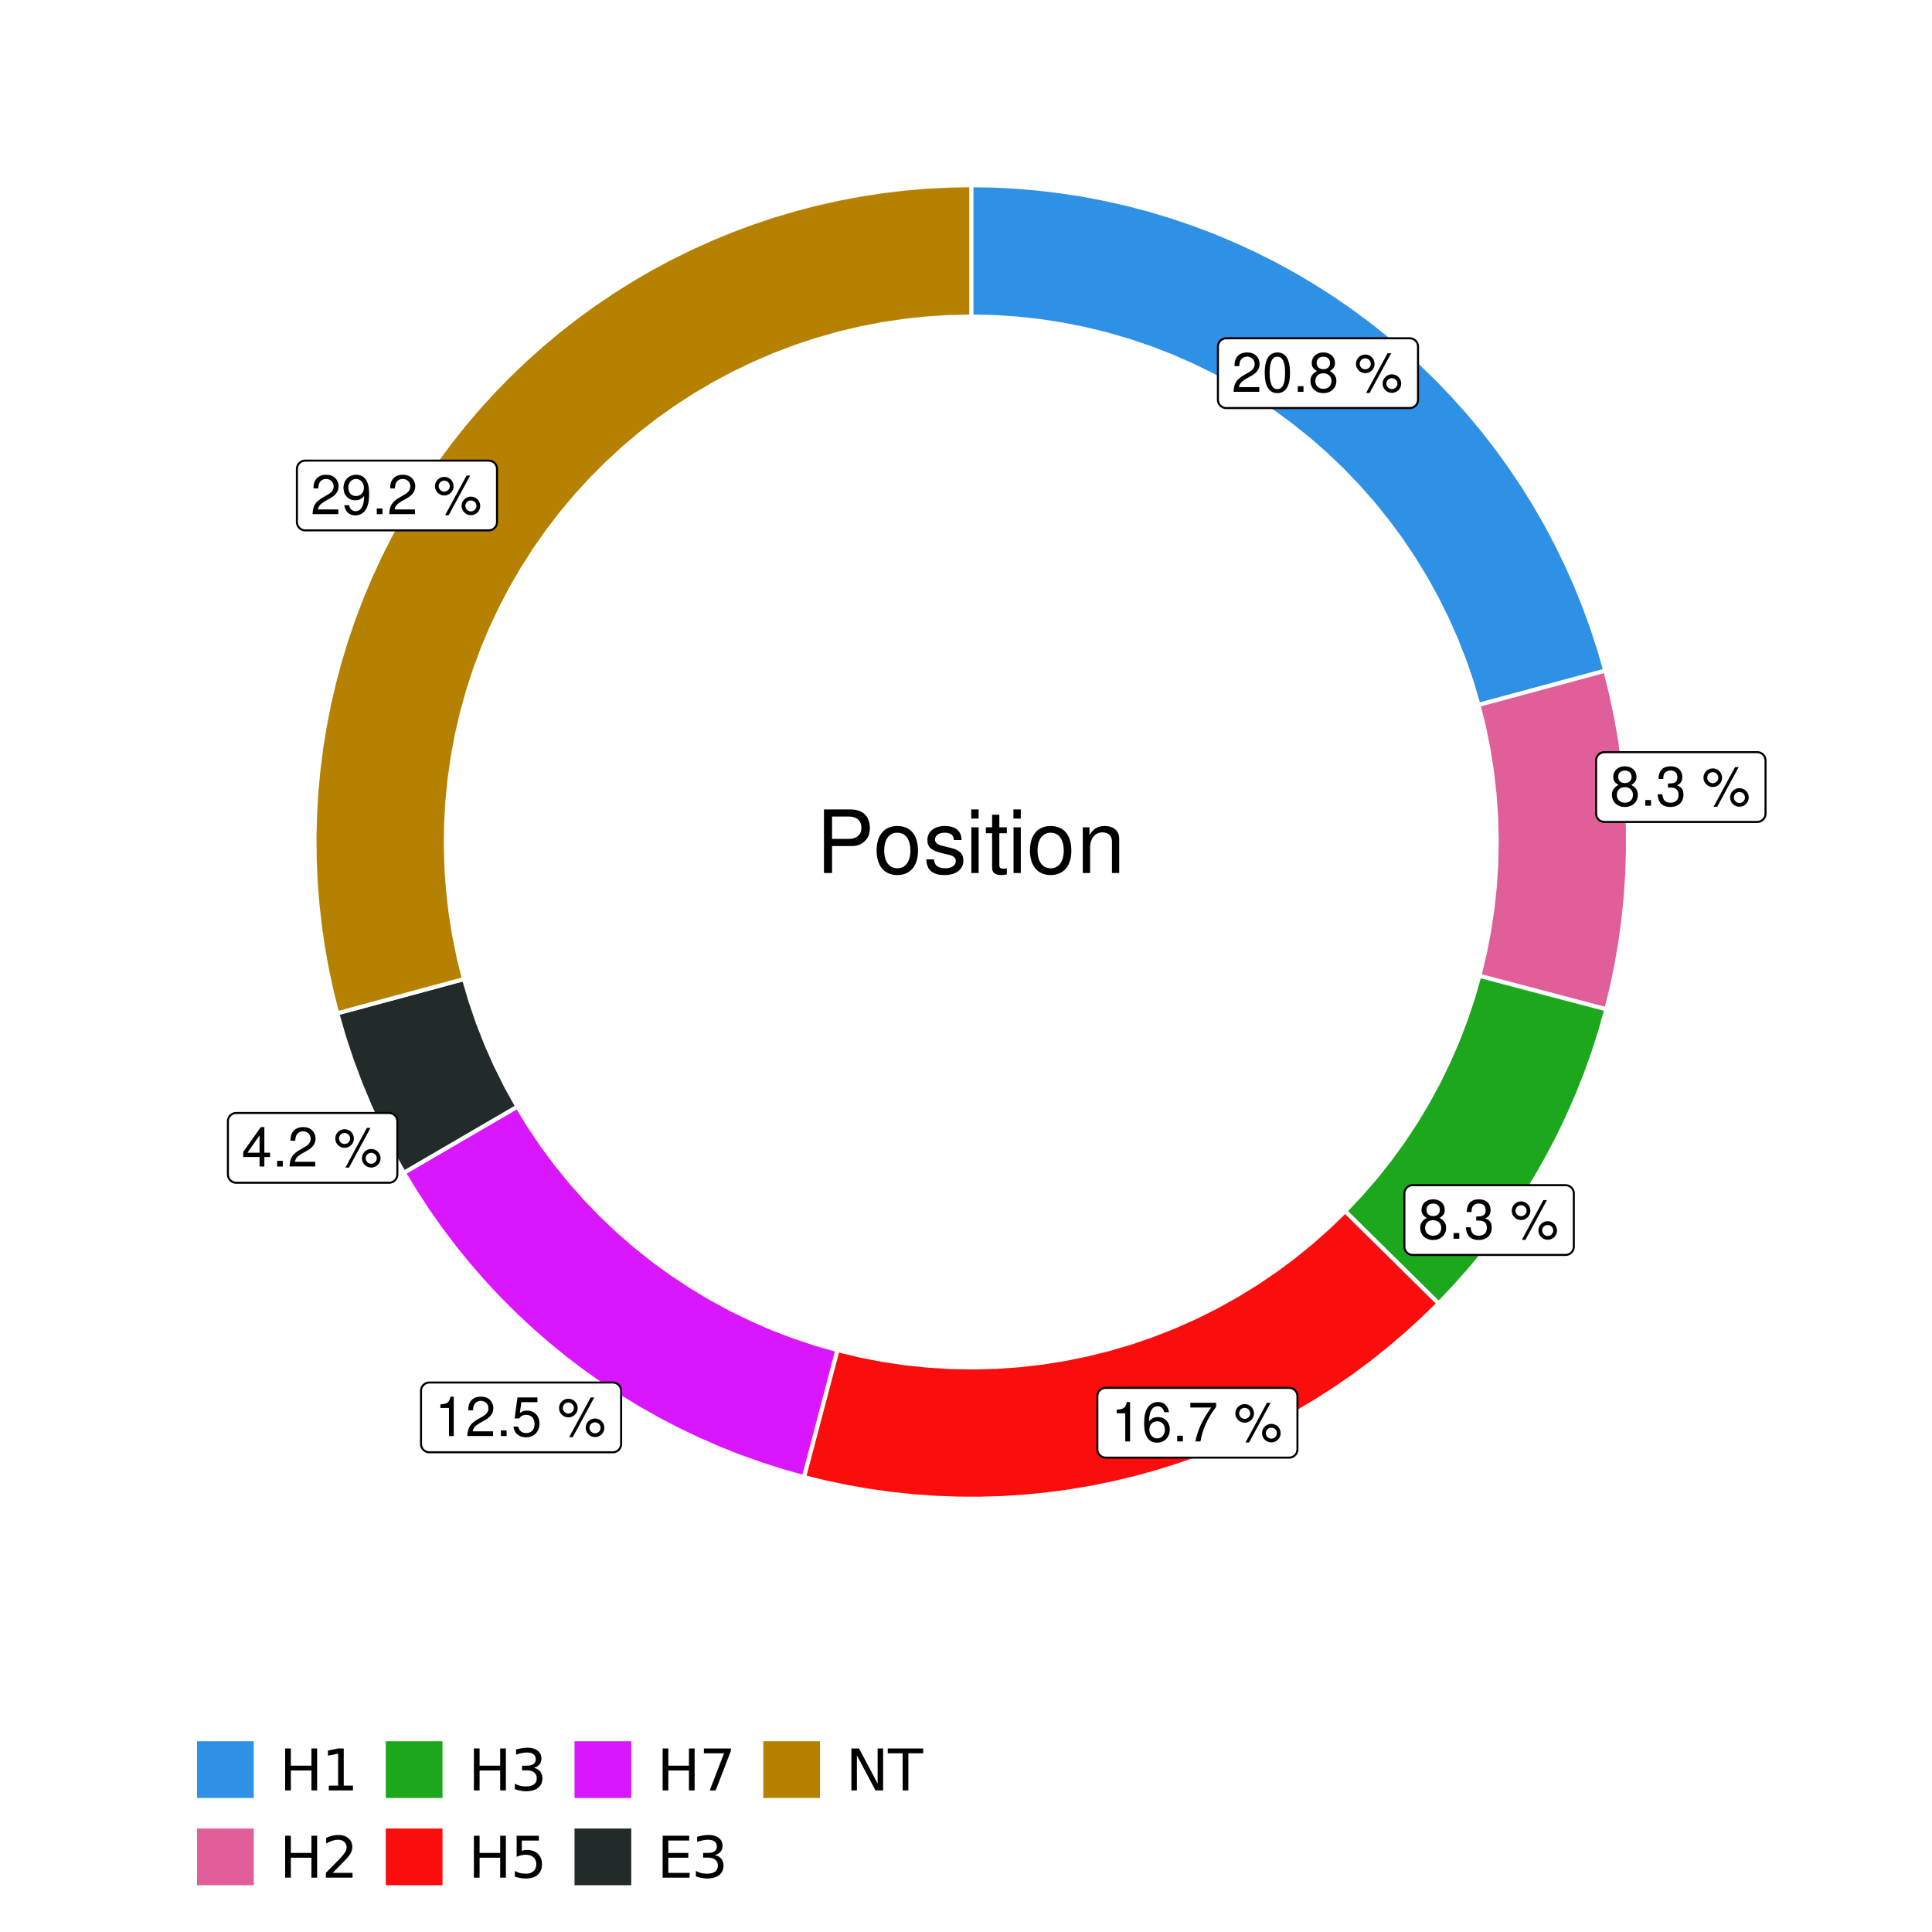 <?xml version="1.0" encoding="UTF-8"?>
<svg xmlns="http://www.w3.org/2000/svg" xmlns:xlink="http://www.w3.org/1999/xlink" width="504pt" height="504pt" viewBox="0 0 504 504" version="1.1">
<defs>
<g>
<symbol overflow="visible" id="glyph0-0">
<path style="stroke:none;" d=""/>
</symbol>
<symbol overflow="visible" id="glyph0-1">
<path style="stroke:none;" d="M 7.188 -1.234 L 1.891 -1.234 C 2.016 -2.094 2.469 -2.625 3.719 -3.391 L 5.141 -4.188 C 6.547 -4.969 7.266 -6.016 7.266 -7.281 C 7.266 -8.141 6.922 -8.922 6.328 -9.484 C 5.734 -10.031 4.984 -10.281 4.031 -10.281 C 2.766 -10.281 1.812 -9.828 1.25 -8.938 C 0.891 -8.406 0.734 -7.766 0.719 -6.719 L 1.969 -6.719 C 2 -7.422 2.094 -7.828 2.266 -8.172 C 2.594 -8.797 3.234 -9.188 4 -9.188 C 5.141 -9.188 5.984 -8.359 5.984 -7.25 C 5.984 -6.422 5.516 -5.719 4.625 -5.203 L 3.312 -4.438 C 1.203 -3.234 0.594 -2.266 0.484 -0.016 L 7.188 -0.016 Z M 7.188 -1.234 "/>
</symbol>
<symbol overflow="visible" id="glyph0-2">
<path style="stroke:none;" d="M 3.906 -10.281 C 2.969 -10.281 2.125 -9.859 1.594 -9.156 C 0.938 -8.25 0.609 -6.875 0.609 -4.984 C 0.609 -1.5 1.75 0.328 3.906 0.328 C 6.047 0.328 7.203 -1.5 7.203 -4.891 C 7.203 -6.875 6.891 -8.219 6.234 -9.156 C 5.703 -9.875 4.859 -10.281 3.906 -10.281 Z M 3.906 -9.172 C 5.266 -9.172 5.922 -7.797 5.922 -5 C 5.922 -2.078 5.281 -0.719 3.875 -0.719 C 2.562 -0.719 1.891 -2.141 1.891 -4.969 C 1.891 -7.797 2.562 -9.172 3.906 -9.172 Z M 3.906 -9.172 "/>
</symbol>
<symbol overflow="visible" id="glyph0-3">
<path style="stroke:none;" d="M 2.719 -1.484 L 1.234 -1.484 L 1.234 0 L 2.719 0 Z M 2.719 -1.484 "/>
</symbol>
<symbol overflow="visible" id="glyph0-4">
<path style="stroke:none;" d="M 5.562 -5.422 C 6.609 -6.062 6.938 -6.562 6.938 -7.531 C 6.938 -9.156 5.703 -10.281 3.906 -10.281 C 2.141 -10.281 0.875 -9.156 0.875 -7.547 C 0.875 -6.562 1.203 -6.078 2.25 -5.422 C 1.094 -4.828 0.531 -4 0.531 -2.859 C 0.531 -0.984 1.906 0.328 3.906 0.328 C 5.906 0.328 7.297 -0.984 7.297 -2.859 C 7.297 -4 6.719 -4.828 5.562 -5.422 Z M 3.906 -9.172 C 4.984 -9.172 5.656 -8.531 5.656 -7.5 C 5.656 -6.547 4.969 -5.906 3.906 -5.906 C 2.844 -5.906 2.156 -6.547 2.156 -7.531 C 2.156 -8.531 2.844 -9.172 3.906 -9.172 Z M 3.906 -4.844 C 5.156 -4.844 6.016 -4.031 6.016 -2.828 C 6.016 -1.594 5.172 -0.781 3.875 -0.781 C 2.656 -0.781 1.812 -1.625 1.812 -2.812 C 1.812 -4.031 2.641 -4.844 3.906 -4.844 Z M 3.906 -4.844 "/>
</symbol>
<symbol overflow="visible" id="glyph0-5">
<path style="stroke:none;" d=""/>
</symbol>
<symbol overflow="visible" id="glyph0-6">
<path style="stroke:none;" d="M 2.828 -9.734 C 1.5 -9.734 0.406 -8.641 0.406 -7.312 C 0.406 -5.969 1.5 -4.875 2.844 -4.875 C 4.172 -4.875 5.266 -5.969 5.266 -7.281 C 5.266 -8.656 4.188 -9.734 2.828 -9.734 Z M 2.828 -8.75 C 3.641 -8.75 4.281 -8.109 4.281 -7.297 C 4.281 -6.516 3.625 -5.875 2.844 -5.875 C 2.047 -5.875 1.391 -6.516 1.391 -7.312 C 1.391 -8.109 2.031 -8.75 2.828 -8.75 Z M 8.656 -10.078 L 3.047 0.281 L 3.984 0.281 L 9.594 -10.078 Z M 9.781 -4.578 C 8.453 -4.578 7.359 -3.5 7.359 -2.156 C 7.359 -0.812 8.453 0.266 9.797 0.266 C 11.125 0.266 12.219 -0.812 12.219 -2.141 C 12.219 -3.5 11.141 -4.578 9.781 -4.578 Z M 9.781 -3.578 C 10.594 -3.578 11.234 -2.938 11.234 -2.141 C 11.234 -1.359 10.578 -0.719 9.797 -0.719 C 8.984 -0.719 8.344 -1.359 8.344 -2.156 C 8.344 -2.938 8.984 -3.578 9.781 -3.578 Z M 9.781 -3.578 "/>
</symbol>
<symbol overflow="visible" id="glyph0-7">
<path style="stroke:none;" d="M 3.141 -4.734 L 3.828 -4.734 C 5.188 -4.734 5.922 -4.094 5.922 -2.859 C 5.922 -1.562 5.141 -0.781 3.844 -0.781 C 2.453 -0.781 1.797 -1.484 1.703 -2.984 L 0.453 -2.984 C 0.516 -2.156 0.656 -1.625 0.891 -1.172 C 1.422 -0.172 2.406 0.328 3.781 0.328 C 5.859 0.328 7.188 -0.922 7.188 -2.875 C 7.188 -4.188 6.703 -4.891 5.484 -5.312 C 6.422 -5.703 6.891 -6.406 6.891 -7.453 C 6.891 -9.219 5.75 -10.281 3.828 -10.281 C 1.797 -10.281 0.719 -9.141 0.672 -6.969 L 1.922 -6.969 C 1.938 -7.594 1.984 -7.953 2.141 -8.266 C 2.438 -8.844 3.062 -9.188 3.844 -9.188 C 4.953 -9.188 5.609 -8.516 5.609 -7.406 C 5.609 -6.688 5.359 -6.234 4.812 -6 C 4.469 -5.859 4.016 -5.797 3.141 -5.781 Z M 3.141 -4.734 "/>
</symbol>
<symbol overflow="visible" id="glyph0-8">
<path style="stroke:none;" d="M 3.688 -7.328 L 3.688 0 L 4.938 0 L 4.938 -10.281 L 4.109 -10.281 C 3.672 -8.703 3.391 -8.484 1.453 -8.234 L 1.453 -7.328 Z M 3.688 -7.328 "/>
</symbol>
<symbol overflow="visible" id="glyph0-9">
<path style="stroke:none;" d="M 7.078 -7.609 C 6.844 -9.281 5.766 -10.281 4.219 -10.281 C 3.109 -10.281 2.125 -9.734 1.516 -8.812 C 0.875 -7.812 0.609 -6.562 0.609 -4.688 C 0.609 -2.953 0.859 -1.859 1.469 -0.953 C 2 -0.109 2.891 0.328 4 0.328 C 5.922 0.328 7.297 -1.109 7.297 -3.109 C 7.297 -5 6.016 -6.344 4.203 -6.344 C 3.219 -6.344 2.438 -5.969 1.891 -5.219 C 1.906 -7.766 2.703 -9.172 4.141 -9.172 C 5.016 -9.172 5.625 -8.609 5.828 -7.609 Z M 4.047 -5.234 C 5.266 -5.234 6.016 -4.375 6.016 -3.016 C 6.016 -1.719 5.156 -0.781 4.016 -0.781 C 2.844 -0.781 1.969 -1.766 1.969 -3.078 C 1.969 -4.344 2.812 -5.234 4.047 -5.234 Z M 4.047 -5.234 "/>
</symbol>
<symbol overflow="visible" id="glyph0-10">
<path style="stroke:none;" d="M 7.391 -10.078 L 0.656 -10.078 L 0.656 -8.844 L 6.094 -8.844 C 3.703 -5.422 2.719 -3.312 1.969 0 L 3.297 0 C 3.859 -3.234 5.125 -6 7.391 -9.031 Z M 7.391 -10.078 "/>
</symbol>
<symbol overflow="visible" id="glyph0-11">
<path style="stroke:none;" d="M 6.766 -10.078 L 1.562 -10.078 L 0.812 -4.594 L 1.969 -4.594 C 2.547 -5.297 3.031 -5.531 3.828 -5.531 C 5.172 -5.531 6.016 -4.609 6.016 -3.109 C 6.016 -1.656 5.172 -0.781 3.812 -0.781 C 2.719 -0.781 2.047 -1.344 1.75 -2.469 L 0.5 -2.469 C 0.672 -1.656 0.812 -1.25 1.109 -0.875 C 1.672 -0.109 2.703 0.328 3.844 0.328 C 5.875 0.328 7.297 -1.156 7.297 -3.281 C 7.297 -5.281 5.969 -6.641 4.031 -6.641 C 3.328 -6.641 2.766 -6.453 2.172 -6.031 L 2.578 -8.844 L 6.766 -8.844 Z M 6.766 -10.078 "/>
</symbol>
<symbol overflow="visible" id="glyph0-12">
<path style="stroke:none;" d="M 4.656 -2.484 L 4.656 0 L 5.906 0 L 5.906 -2.484 L 7.391 -2.484 L 7.391 -3.609 L 5.906 -3.609 L 5.906 -10.281 L 4.984 -10.281 L 0.391 -3.812 L 0.391 -2.484 Z M 4.656 -3.609 L 1.5 -3.609 L 4.656 -8.141 Z M 4.656 -3.609 "/>
</symbol>
<symbol overflow="visible" id="glyph0-13">
<path style="stroke:none;" d="M 0.75 -2.344 C 1 -0.672 2.078 0.328 3.609 0.328 C 4.734 0.328 5.734 -0.219 6.328 -1.141 C 6.953 -2.141 7.234 -3.391 7.234 -5.266 C 7.234 -7 6.984 -8.094 6.391 -9 C 5.828 -9.844 4.953 -10.281 3.844 -10.281 C 1.922 -10.281 0.547 -8.844 0.547 -6.859 C 0.547 -4.969 1.812 -3.625 3.641 -3.625 C 4.594 -3.625 5.297 -3.969 5.938 -4.75 C 5.922 -2.188 5.141 -0.781 3.703 -0.781 C 2.812 -0.781 2.203 -1.344 2 -2.344 Z M 3.828 -9.188 C 4.984 -9.188 5.875 -8.203 5.875 -6.875 C 5.875 -5.609 5.016 -4.734 3.781 -4.734 C 2.578 -4.734 1.812 -5.594 1.812 -6.953 C 1.812 -8.25 2.656 -9.188 3.828 -9.188 Z M 3.828 -9.188 "/>
</symbol>
<symbol overflow="visible" id="glyph1-0">
<path style="stroke:none;" d=""/>
</symbol>
<symbol overflow="visible" id="glyph1-1">
<path style="stroke:none;" d="M 4.188 -7.031 L 9.406 -7.031 C 10.703 -7.031 11.719 -7.422 12.609 -8.219 C 13.609 -9.125 14.047 -10.203 14.047 -11.719 C 14.047 -14.844 12.203 -16.594 8.922 -16.594 L 2.078 -16.594 L 2.078 0 L 4.188 0 Z M 4.188 -8.906 L 4.188 -14.734 L 8.609 -14.734 C 10.625 -14.734 11.844 -13.641 11.844 -11.812 C 11.844 -10 10.625 -8.906 8.609 -8.906 Z M 4.188 -8.906 "/>
</symbol>
<symbol overflow="visible" id="glyph1-2">
<path style="stroke:none;" d="M 6.188 -12.266 C 2.828 -12.266 0.812 -9.875 0.812 -5.875 C 0.812 -1.844 2.828 0.531 6.219 0.531 C 9.578 0.531 11.609 -1.859 11.609 -5.781 C 11.609 -9.922 9.656 -12.266 6.188 -12.266 Z M 6.219 -10.516 C 8.359 -10.516 9.625 -8.766 9.625 -5.812 C 9.625 -2.984 8.312 -1.234 6.219 -1.234 C 4.094 -1.234 2.797 -2.984 2.797 -5.875 C 2.797 -8.766 4.094 -10.516 6.219 -10.516 Z M 6.219 -10.516 "/>
</symbol>
<symbol overflow="visible" id="glyph1-3">
<path style="stroke:none;" d="M 9.969 -8.609 C 9.953 -10.953 8.406 -12.266 5.641 -12.266 C 2.875 -12.266 1.062 -10.844 1.062 -8.625 C 1.062 -6.766 2.031 -5.875 4.844 -5.188 L 6.625 -4.766 C 7.938 -4.438 8.469 -3.969 8.469 -3.125 C 8.469 -1.984 7.359 -1.234 5.688 -1.234 C 4.672 -1.234 3.797 -1.531 3.328 -2.031 C 3.031 -2.375 2.891 -2.703 2.781 -3.547 L 0.781 -3.547 C 0.859 -0.797 2.406 0.531 5.531 0.531 C 8.531 0.531 10.453 -0.953 10.453 -3.25 C 10.453 -5.031 9.453 -6.016 7.078 -6.578 L 5.266 -7.016 C 3.703 -7.375 3.047 -7.875 3.047 -8.719 C 3.047 -9.828 4.031 -10.516 5.578 -10.516 C 7.109 -10.516 7.922 -9.859 7.969 -8.609 Z M 9.969 -8.609 "/>
</symbol>
<symbol overflow="visible" id="glyph1-4">
<path style="stroke:none;" d="M 3.422 -11.922 L 1.531 -11.922 L 1.531 0 L 3.422 0 Z M 3.422 -16.594 L 1.5 -16.594 L 1.5 -14.203 L 3.422 -14.203 Z M 3.422 -16.594 "/>
</symbol>
<symbol overflow="visible" id="glyph1-5">
<path style="stroke:none;" d="M 5.781 -11.922 L 3.828 -11.922 L 3.828 -15.203 L 1.938 -15.203 L 1.938 -11.922 L 0.312 -11.922 L 0.312 -10.375 L 1.938 -10.375 L 1.938 -1.359 C 1.938 -0.141 2.75 0.531 4.234 0.531 C 4.734 0.531 5.141 0.484 5.781 0.359 L 5.781 -1.234 C 5.516 -1.156 5.266 -1.141 4.875 -1.141 C 4.047 -1.141 3.828 -1.359 3.828 -2.203 L 3.828 -10.375 L 5.781 -10.375 Z M 5.781 -11.922 "/>
</symbol>
<symbol overflow="visible" id="glyph1-6">
<path style="stroke:none;" d="M 1.594 -11.922 L 1.594 0 L 3.5 0 L 3.5 -6.578 C 3.5 -9.016 4.781 -10.609 6.734 -10.609 C 8.234 -10.609 9.203 -9.703 9.203 -8.266 L 9.203 0 L 11.094 0 L 11.094 -9.016 C 11.094 -11 9.609 -12.266 7.312 -12.266 C 5.531 -12.266 4.391 -11.594 3.344 -9.922 L 3.344 -11.922 Z M 1.594 -11.922 "/>
</symbol>
<symbol overflow="visible" id="glyph2-0">
<path style="stroke:none;" d="M 0.75 2.656 L 0.75 -10.578 L 8.25 -10.578 L 8.25 2.656 Z M 1.594 1.812 L 7.406 1.812 L 7.406 -9.734 L 1.594 -9.734 Z M 1.594 1.812 "/>
</symbol>
<symbol overflow="visible" id="glyph2-1">
<path style="stroke:none;" d="M 1.469 -10.938 L 2.953 -10.938 L 2.953 -6.453 L 8.328 -6.453 L 8.328 -10.938 L 9.812 -10.938 L 9.812 0 L 8.328 0 L 8.328 -5.203 L 2.953 -5.203 L 2.953 0 L 1.469 0 Z M 1.469 -10.938 "/>
</symbol>
<symbol overflow="visible" id="glyph2-2">
<path style="stroke:none;" d="M 1.859 -1.25 L 4.281 -1.25 L 4.281 -9.594 L 1.641 -9.062 L 1.641 -10.406 L 4.266 -10.938 L 5.75 -10.938 L 5.75 -1.25 L 8.156 -1.25 L 8.156 0 L 1.859 0 Z M 1.859 -1.25 "/>
</symbol>
<symbol overflow="visible" id="glyph2-3">
<path style="stroke:none;" d="M 2.875 -1.25 L 8.047 -1.25 L 8.047 0 L 1.094 0 L 1.094 -1.25 C 1.656 -1.82 2.422 -2.598 3.391 -3.578 C 4.359 -4.555 4.969 -5.191 5.219 -5.484 C 5.695 -6.016 6.031 -6.461 6.219 -6.828 C 6.406 -7.203 6.5 -7.566 6.5 -7.922 C 6.5 -8.504 6.297 -8.977 5.891 -9.344 C 5.484 -9.707 4.953 -9.891 4.297 -9.891 C 3.828 -9.891 3.332 -9.805 2.812 -9.641 C 2.301 -9.484 1.754 -9.238 1.172 -8.906 L 1.172 -10.406 C 1.766 -10.645 2.32 -10.828 2.844 -10.953 C 3.363 -11.078 3.836 -11.141 4.266 -11.141 C 5.398 -11.141 6.301 -10.852 6.969 -10.281 C 7.645 -9.719 7.984 -8.961 7.984 -8.016 C 7.984 -7.566 7.898 -7.141 7.734 -6.734 C 7.566 -6.328 7.258 -5.852 6.812 -5.312 C 6.688 -5.164 6.297 -4.754 5.641 -4.078 C 4.992 -3.398 4.07 -2.457 2.875 -1.25 Z M 2.875 -1.25 "/>
</symbol>
<symbol overflow="visible" id="glyph2-4">
<path style="stroke:none;" d="M 6.094 -5.891 C 6.801 -5.742 7.352 -5.43 7.75 -4.953 C 8.145 -4.473 8.344 -3.879 8.344 -3.172 C 8.344 -2.098 7.969 -1.266 7.219 -0.672 C 6.477 -0.078 5.426 0.219 4.062 0.219 C 3.602 0.219 3.129 0.172 2.641 0.078 C 2.16 -0.016 1.66 -0.148 1.141 -0.328 L 1.141 -1.766 C 1.555 -1.523 2.004 -1.344 2.484 -1.219 C 2.973 -1.094 3.484 -1.031 4.016 -1.031 C 4.941 -1.031 5.648 -1.211 6.141 -1.578 C 6.629 -1.941 6.875 -2.473 6.875 -3.172 C 6.875 -3.816 6.645 -4.32 6.188 -4.688 C 5.738 -5.051 5.113 -5.234 4.312 -5.234 L 3.031 -5.234 L 3.031 -6.453 L 4.359 -6.453 C 5.086 -6.453 5.645 -6.598 6.031 -6.891 C 6.414 -7.18 6.609 -7.598 6.609 -8.141 C 6.609 -8.703 6.41 -9.133 6.016 -9.438 C 5.617 -9.738 5.051 -9.891 4.312 -9.891 C 3.906 -9.891 3.469 -9.844 3 -9.75 C 2.539 -9.664 2.031 -9.531 1.469 -9.344 L 1.469 -10.672 C 2.031 -10.828 2.555 -10.941 3.047 -11.016 C 3.535 -11.098 4 -11.141 4.438 -11.141 C 5.562 -11.141 6.453 -10.883 7.109 -10.375 C 7.766 -9.863 8.094 -9.172 8.094 -8.297 C 8.094 -7.691 7.914 -7.18 7.562 -6.766 C 7.219 -6.348 6.727 -6.055 6.094 -5.891 Z M 6.094 -5.891 "/>
</symbol>
<symbol overflow="visible" id="glyph2-5">
<path style="stroke:none;" d="M 1.625 -10.938 L 7.422 -10.938 L 7.422 -9.688 L 2.969 -9.688 L 2.969 -7.016 C 3.188 -7.086 3.398 -7.141 3.609 -7.172 C 3.828 -7.211 4.047 -7.234 4.266 -7.234 C 5.484 -7.234 6.445 -6.895 7.156 -6.219 C 7.875 -5.551 8.234 -4.648 8.234 -3.516 C 8.234 -2.336 7.863 -1.422 7.125 -0.766 C 6.395 -0.109 5.363 0.219 4.031 0.219 C 3.57 0.219 3.102 0.176 2.625 0.094 C 2.156 0.02 1.664 -0.094 1.156 -0.25 L 1.156 -1.75 C 1.594 -1.508 2.047 -1.328 2.516 -1.203 C 2.984 -1.086 3.477 -1.031 4 -1.031 C 4.852 -1.031 5.523 -1.25 6.016 -1.688 C 6.504 -2.133 6.75 -2.742 6.75 -3.516 C 6.75 -4.273 6.504 -4.875 6.016 -5.312 C 5.523 -5.758 4.852 -5.984 4 -5.984 C 3.602 -5.984 3.207 -5.938 2.812 -5.844 C 2.426 -5.758 2.031 -5.625 1.625 -5.438 Z M 1.625 -10.938 "/>
</symbol>
<symbol overflow="visible" id="glyph2-6">
<path style="stroke:none;" d="M 1.234 -10.938 L 8.266 -10.938 L 8.266 -10.312 L 4.297 0 L 2.75 0 L 6.484 -9.688 L 1.234 -9.688 Z M 1.234 -10.938 "/>
</symbol>
<symbol overflow="visible" id="glyph2-7">
<path style="stroke:none;" d="M 1.469 -10.938 L 8.391 -10.938 L 8.391 -9.688 L 2.953 -9.688 L 2.953 -6.453 L 8.156 -6.453 L 8.156 -5.203 L 2.953 -5.203 L 2.953 -1.25 L 8.516 -1.25 L 8.516 0 L 1.469 0 Z M 1.469 -10.938 "/>
</symbol>
<symbol overflow="visible" id="glyph2-8">
<path style="stroke:none;" d="M 1.469 -10.938 L 3.469 -10.938 L 8.312 -1.781 L 8.312 -10.938 L 9.75 -10.938 L 9.75 0 L 7.75 0 L 2.906 -9.141 L 2.906 0 L 1.469 0 Z M 1.469 -10.938 "/>
</symbol>
<symbol overflow="visible" id="glyph2-9">
<path style="stroke:none;" d="M -0.047 -10.938 L 9.203 -10.938 L 9.203 -9.688 L 5.328 -9.688 L 5.328 0 L 3.844 0 L 3.844 -9.688 L -0.047 -9.688 Z M -0.047 -10.938 "/>
</symbol>
</g>
<clipPath id="clip1">
  <path d="M 30.98 0 L 473.023 0 L 473.023 504 L 30.98 504 Z M 30.98 0 "/>
</clipPath>
<clipPath id="clip2">
  <path d="M 39.199 5.48 L 467.543 5.48 L 467.543 433.824 L 39.199 433.824 Z M 39.199 5.48 "/>
</clipPath>
</defs>
<g id="surface4">
<rect x="0" y="0" width="504" height="504" style="fill:rgb(100%,100%,100%);fill-opacity:1;stroke:none;"/>
<g clip-path="url(#clip1)" clip-rule="nonzero">
<path style="fill-rule:nonzero;fill:rgb(100%,100%,100%);fill-opacity:1;stroke-width:1.067;stroke-linecap:round;stroke-linejoin:round;stroke:rgb(100%,100%,100%);stroke-opacity:1;stroke-miterlimit:10;" d="M 30.98 504 L 473.023 504 L 473.023 0 L 30.98 0 Z M 30.98 504 "/>
</g>
<g clip-path="url(#clip2)" clip-rule="nonzero">
<path style=" stroke:none;fill-rule:nonzero;fill:rgb(100%,100%,100%);fill-opacity:1;" d="M 39.199 433.824 L 467.543 433.824 L 467.543 5.48 L 39.199 5.48 Z M 39.199 433.824 "/>
</g>
<path style="fill-rule:nonzero;fill:rgb(18.039%,56.863%,89.804%);fill-opacity:1;stroke-width:1.067;stroke-linecap:butt;stroke-linejoin:miter;stroke:rgb(100%,100%,100%);stroke-opacity:1;stroke-miterlimit:10;" d="M 385.695 183.898 L 392.312 182.109 L 398.926 180.324 L 412.16 176.746 L 418.777 174.961 L 417.141 169.297 L 415.312 163.695 L 413.293 158.16 L 411.086 152.699 L 408.688 147.316 L 406.109 142.016 L 403.352 136.812 L 400.414 131.703 L 397.301 126.699 L 394.02 121.805 L 390.574 117.027 L 386.961 112.371 L 383.195 107.84 L 379.273 103.441 L 375.203 99.18 L 370.988 95.062 L 366.637 91.09 L 362.148 87.273 L 357.531 83.609 L 352.793 80.109 L 347.934 76.773 L 342.965 73.605 L 337.891 70.613 L 332.715 67.793 L 327.449 65.156 L 322.09 62.699 L 316.652 60.43 L 311.141 58.348 L 305.562 56.457 L 299.918 54.758 L 294.223 53.254 L 288.477 51.949 L 282.688 50.84 L 276.867 49.934 L 271.016 49.227 L 265.145 48.719 L 259.262 48.414 L 253.371 48.312 L 253.371 82.582 L 259.34 82.711 L 265.297 83.102 L 271.234 83.75 L 277.133 84.656 L 282.992 85.82 L 288.789 87.238 L 294.523 88.906 L 300.18 90.82 L 305.746 92.98 L 311.211 95.383 L 316.57 98.02 L 321.805 100.887 L 326.914 103.98 L 331.879 107.293 L 336.699 110.82 L 341.359 114.551 L 345.852 118.484 L 350.172 122.605 L 354.305 126.914 L 358.25 131.398 L 361.992 136.051 L 365.531 140.859 L 368.855 145.816 L 371.961 150.918 L 374.844 156.148 L 377.492 161.496 L 379.906 166.957 L 382.082 172.52 L 384.012 178.168 Z M 385.695 183.898 "/>
<path style="fill-rule:nonzero;fill:rgb(88.235%,37.255%,60%);fill-opacity:1;stroke-width:1.067;stroke-linecap:butt;stroke-linejoin:miter;stroke:rgb(100%,100%,100%);stroke-opacity:1;stroke-miterlimit:10;" d="M 385.918 254.574 L 392.543 256.32 L 405.801 259.812 L 412.426 261.559 L 419.055 263.305 L 420.473 257.52 L 421.688 251.688 L 422.699 245.816 L 423.504 239.914 L 424.105 233.988 L 424.5 228.047 L 424.691 222.09 L 424.672 216.137 L 424.445 210.184 L 424.012 204.242 L 423.375 198.32 L 422.531 192.422 L 421.48 186.559 L 420.23 180.734 L 418.777 174.961 L 412.16 176.746 L 398.926 180.324 L 392.312 182.109 L 385.695 183.898 L 387.125 189.68 L 388.301 195.52 L 389.219 201.406 L 389.883 207.324 L 390.293 213.266 L 390.438 219.223 L 390.328 225.176 L 389.961 231.121 L 389.332 237.043 L 388.449 242.934 L 387.309 248.781 Z M 385.918 254.574 "/>
<path style="fill-rule:nonzero;fill:rgb(10.98%,65.49%,10.98%);fill-opacity:1;stroke-width:1.067;stroke-linecap:butt;stroke-linejoin:miter;stroke:rgb(100%,100%,100%);stroke-opacity:1;stroke-miterlimit:10;" d="M 350.898 315.965 L 355.777 320.781 L 360.652 325.594 L 365.531 330.41 L 375.281 340.043 L 379.395 335.73 L 383.352 331.281 L 387.152 326.695 L 390.793 321.98 L 394.27 317.141 L 397.57 312.184 L 400.699 307.117 L 403.652 301.941 L 406.422 296.668 L 409.008 291.301 L 411.402 285.848 L 413.609 280.316 L 415.621 274.711 L 417.438 269.035 L 419.055 263.305 L 412.426 261.559 L 405.801 259.812 L 392.543 256.32 L 385.918 254.574 L 384.273 260.297 L 382.387 265.949 L 380.25 271.508 L 377.879 276.973 L 375.27 282.328 L 372.434 287.562 L 369.371 292.672 L 366.09 297.645 L 362.594 302.469 L 358.895 307.133 L 354.992 311.637 Z M 350.898 315.965 "/>
<path style="fill-rule:nonzero;fill:rgb(98.431%,5.098%,5.098%);fill-opacity:1;stroke-width:1.067;stroke-linecap:butt;stroke-linejoin:miter;stroke:rgb(100%,100%,100%);stroke-opacity:1;stroke-miterlimit:10;" d="M 218.449 352.199 L 216.703 358.824 L 213.211 372.082 L 211.465 378.707 L 209.719 385.336 L 215.352 386.719 L 221.027 387.91 L 226.738 388.906 L 232.48 389.711 L 238.25 390.32 L 244.031 390.734 L 249.828 390.953 L 255.629 390.973 L 261.422 390.801 L 267.211 390.43 L 272.984 389.863 L 278.73 389.102 L 284.453 388.145 L 290.137 386.996 L 295.777 385.656 L 301.371 384.129 L 306.91 382.41 L 312.387 380.504 L 317.797 378.414 L 323.133 376.145 L 328.391 373.691 L 333.559 371.066 L 338.637 368.266 L 343.617 365.293 L 348.496 362.156 L 353.262 358.855 L 357.918 355.395 L 362.449 351.781 L 366.859 348.012 L 371.137 344.098 L 375.281 340.043 L 365.531 330.41 L 360.652 325.594 L 355.777 320.781 L 350.898 315.965 L 346.598 320.133 L 342.117 324.113 L 337.465 327.891 L 332.656 331.465 L 327.691 334.824 L 322.586 337.961 L 317.352 340.875 L 311.992 343.555 L 306.52 345.996 L 300.945 348.199 L 295.281 350.156 L 289.539 351.863 L 283.727 353.316 L 277.855 354.516 L 271.938 355.457 L 265.984 356.141 L 260.008 356.562 L 254.016 356.719 L 248.023 356.617 L 242.043 356.254 L 236.082 355.629 L 230.156 354.742 L 224.273 353.598 Z M 218.449 352.199 "/>
<path style="fill-rule:nonzero;fill:rgb(85.49%,8.627%,100%);fill-opacity:1;stroke-width:1.067;stroke-linecap:butt;stroke-linejoin:miter;stroke:rgb(100%,100%,100%);stroke-opacity:1;stroke-miterlimit:10;" d="M 134.953 288.684 L 129.031 292.137 L 123.109 295.586 L 117.188 299.039 L 111.27 302.488 L 105.348 305.941 L 108.379 310.945 L 111.582 315.84 L 114.949 320.625 L 118.477 325.293 L 122.16 329.836 L 126 334.254 L 129.984 338.535 L 134.117 342.676 L 138.387 346.676 L 142.789 350.527 L 147.324 354.227 L 151.98 357.77 L 156.754 361.152 L 161.641 364.367 L 166.637 367.414 L 171.73 370.289 L 176.922 372.988 L 182.203 375.508 L 187.562 377.848 L 193.004 380.004 L 198.512 381.969 L 204.086 383.75 L 209.719 385.336 L 211.465 378.707 L 213.211 372.082 L 216.703 358.824 L 218.449 352.199 L 212.699 350.551 L 207.027 348.652 L 201.445 346.508 L 195.961 344.121 L 190.586 341.5 L 185.332 338.645 L 180.207 335.562 L 175.219 332.262 L 170.383 328.746 L 165.703 325.02 L 161.191 321.098 L 156.852 316.98 L 152.699 312.676 L 148.738 308.199 L 144.977 303.551 L 141.418 298.742 L 138.074 293.781 Z M 134.953 288.684 "/>
<path style="fill-rule:nonzero;fill:rgb(13.333%,16.471%,16.471%);fill-opacity:1;stroke-width:1.067;stroke-linecap:butt;stroke-linejoin:miter;stroke:rgb(100%,100%,100%);stroke-opacity:1;stroke-miterlimit:10;" d="M 121.043 255.406 L 114.43 257.191 L 101.195 260.77 L 94.578 262.555 L 87.965 264.344 L 89.766 270.547 L 91.801 276.676 L 94.062 282.727 L 96.555 288.684 L 99.27 294.547 L 102.199 300.301 L 105.348 305.941 L 111.27 302.488 L 117.188 299.039 L 123.109 295.586 L 129.031 292.137 L 134.953 288.684 L 132.031 283.41 L 129.344 278.012 L 126.898 272.504 L 124.699 266.891 L 122.746 261.188 Z M 121.043 255.406 "/>
<path style="fill-rule:nonzero;fill:rgb(71.373%,50.588%,0%);fill-opacity:1;stroke-width:1.067;stroke-linecap:butt;stroke-linejoin:miter;stroke:rgb(100%,100%,100%);stroke-opacity:1;stroke-miterlimit:10;" d="M 253.371 82.582 L 253.371 48.312 L 247.551 48.414 L 241.734 48.711 L 235.938 49.203 L 230.156 49.895 L 224.402 50.781 L 218.684 51.863 L 213.004 53.137 L 207.371 54.605 L 201.789 56.262 L 196.27 58.109 L 190.816 60.141 L 185.434 62.359 L 180.129 64.758 L 174.91 67.332 L 169.781 70.086 L 164.75 73.012 L 159.82 76.109 L 154.996 79.367 L 150.289 82.793 L 145.699 86.371 L 141.234 90.105 L 136.898 93.988 L 132.695 98.02 L 128.633 102.188 L 124.715 106.492 L 120.945 110.93 L 117.328 115.488 L 113.871 120.172 L 110.57 124.969 L 107.438 129.871 L 104.473 134.883 L 101.68 139.988 L 99.059 145.188 L 96.617 150.473 L 94.359 155.836 L 92.285 161.277 L 90.395 166.781 L 88.691 172.348 L 87.18 177.969 L 85.859 183.637 L 84.734 189.348 L 83.801 195.094 L 83.066 200.871 L 82.523 206.664 L 82.184 212.477 L 82.039 218.297 L 82.09 224.117 L 82.34 229.934 L 82.789 235.734 L 83.434 241.52 L 84.273 247.281 L 85.312 253.008 L 86.539 258.699 L 87.965 264.344 L 94.578 262.555 L 101.195 260.77 L 114.43 257.191 L 121.043 255.406 L 119.641 249.727 L 118.48 243.996 L 117.562 238.223 L 116.895 232.41 L 116.477 226.578 L 116.305 220.734 L 116.383 214.887 L 116.711 209.047 L 117.289 203.227 L 118.113 197.438 L 119.184 191.688 L 120.496 185.992 L 122.055 180.355 L 123.852 174.789 L 125.883 169.305 L 128.145 163.914 L 130.637 158.621 L 133.352 153.441 L 136.285 148.383 L 139.43 143.453 L 142.785 138.664 L 146.34 134.02 L 150.09 129.531 L 154.027 125.211 L 158.148 121.059 L 162.438 117.086 L 166.895 113.301 L 171.512 109.707 L 176.273 106.316 L 181.18 103.133 L 186.215 100.16 L 191.375 97.402 L 196.645 94.871 L 202.02 92.562 L 207.484 90.488 L 213.035 88.648 L 218.66 87.047 L 224.348 85.688 L 230.09 84.574 L 235.871 83.703 L 241.688 83.082 L 247.523 82.707 Z M 253.371 82.582 "/>
<path style="fill-rule:nonzero;fill:rgb(100%,100%,100%);fill-opacity:1;stroke-width:0.533;stroke-linecap:round;stroke-linejoin:round;stroke:rgb(0%,0%,0%);stroke-opacity:1;stroke-miterlimit:10;" d="M 319.879 106.449 L 367.762 106.449 L 367.672 106.449 L 368.02 106.434 L 368.359 106.363 L 368.688 106.242 L 368.988 106.066 L 369.258 105.848 L 369.488 105.586 L 369.672 105.293 L 369.809 104.973 L 369.891 104.637 L 369.922 104.289 L 369.922 90.41 L 369.891 90.062 L 369.809 89.727 L 369.672 89.406 L 369.488 89.113 L 369.258 88.852 L 368.988 88.633 L 368.688 88.457 L 368.359 88.336 L 368.02 88.266 L 367.762 88.25 L 319.879 88.25 L 320.141 88.266 L 319.793 88.25 L 319.449 88.293 L 319.113 88.391 L 318.801 88.539 L 318.516 88.738 L 318.262 88.977 L 318.055 89.254 L 317.895 89.562 L 317.781 89.895 L 317.727 90.234 L 317.719 90.41 L 317.719 104.289 L 317.727 104.117 L 317.727 104.465 L 317.781 104.805 L 317.895 105.137 L 318.055 105.445 L 318.262 105.723 L 318.516 105.961 L 318.801 106.16 L 319.113 106.309 L 319.449 106.406 L 319.793 106.449 Z M 319.879 106.449 "/>
<g style="fill:rgb(0%,0%,0%);fill-opacity:1;">
  <use xlink:href="#glyph0-1" x="321.32" y="102.222"/>
  <use xlink:href="#glyph0-2" x="329.32" y="102.222"/>
  <use xlink:href="#glyph0-3" x="337.32" y="102.222"/>
  <use xlink:href="#glyph0-4" x="341.32" y="102.222"/>
  <use xlink:href="#glyph0-5" x="349.32" y="102.222"/>
  <use xlink:href="#glyph0-6" x="353.32" y="102.222"/>
</g>
<path style="fill-rule:nonzero;fill:rgb(100%,100%,100%);fill-opacity:1;stroke-width:0.533;stroke-linecap:round;stroke-linejoin:round;stroke:rgb(0%,0%,0%);stroke-opacity:1;stroke-miterlimit:10;" d="M 418.535 214.418 L 458.414 214.418 L 458.328 214.414 L 458.676 214.402 L 459.016 214.332 L 459.34 214.207 L 459.641 214.035 L 459.91 213.812 L 460.141 213.555 L 460.328 213.262 L 460.465 212.941 L 460.547 212.602 L 460.574 212.258 L 460.574 198.375 L 460.547 198.031 L 460.465 197.691 L 460.328 197.371 L 460.141 197.078 L 459.91 196.82 L 459.641 196.598 L 459.34 196.426 L 459.016 196.301 L 458.676 196.23 L 458.414 196.215 L 418.535 196.215 L 418.793 196.23 L 418.449 196.219 L 418.102 196.262 L 417.77 196.355 L 417.453 196.504 L 417.168 196.703 L 416.918 196.945 L 416.707 197.223 L 416.547 197.531 L 416.438 197.859 L 416.383 198.203 L 416.375 198.375 L 416.375 212.258 L 416.383 212.082 L 416.383 212.43 L 416.438 212.773 L 416.547 213.102 L 416.707 213.41 L 416.918 213.688 L 417.168 213.93 L 417.453 214.129 L 417.77 214.277 L 418.102 214.371 L 418.449 214.414 Z M 418.535 214.418 "/>
<g style="fill:rgb(0%,0%,0%);fill-opacity:1;">
  <use xlink:href="#glyph0-4" x="419.973" y="210.187"/>
  <use xlink:href="#glyph0-3" x="427.973" y="210.187"/>
  <use xlink:href="#glyph0-7" x="431.973" y="210.187"/>
  <use xlink:href="#glyph0-5" x="439.973" y="210.187"/>
  <use xlink:href="#glyph0-6" x="443.973" y="210.187"/>
</g>
<path style="fill-rule:nonzero;fill:rgb(100%,100%,100%);fill-opacity:1;stroke-width:0.533;stroke-linecap:round;stroke-linejoin:round;stroke:rgb(0%,0%,0%);stroke-opacity:1;stroke-miterlimit:10;" d="M 368.52 327.375 L 408.398 327.375 L 408.312 327.375 L 408.66 327.359 L 409 327.289 L 409.324 327.168 L 409.625 326.992 L 409.895 326.773 L 410.125 326.516 L 410.312 326.219 L 410.449 325.898 L 410.531 325.562 L 410.559 325.215 L 410.559 311.336 L 410.531 310.988 L 410.449 310.652 L 410.312 310.332 L 410.125 310.039 L 409.895 309.777 L 409.625 309.559 L 409.324 309.387 L 409 309.262 L 408.66 309.191 L 408.398 309.176 L 368.52 309.176 L 368.777 309.191 L 368.434 309.18 L 368.086 309.219 L 367.754 309.316 L 367.438 309.465 L 367.152 309.664 L 366.902 309.902 L 366.691 310.184 L 366.531 310.488 L 366.422 310.82 L 366.367 311.164 L 366.359 311.336 L 366.359 325.215 L 366.367 325.043 L 366.367 325.391 L 366.422 325.734 L 366.531 326.062 L 366.691 326.371 L 366.902 326.648 L 367.152 326.891 L 367.438 327.086 L 367.754 327.234 L 368.086 327.332 L 368.434 327.375 Z M 368.52 327.375 "/>
<g style="fill:rgb(0%,0%,0%);fill-opacity:1;">
  <use xlink:href="#glyph0-4" x="369.957" y="323.147"/>
  <use xlink:href="#glyph0-3" x="377.957" y="323.147"/>
  <use xlink:href="#glyph0-7" x="381.957" y="323.147"/>
  <use xlink:href="#glyph0-5" x="389.957" y="323.147"/>
  <use xlink:href="#glyph0-6" x="393.957" y="323.147"/>
</g>
<path style="fill-rule:nonzero;fill:rgb(100%,100%,100%);fill-opacity:1;stroke-width:0.533;stroke-linecap:round;stroke-linejoin:round;stroke:rgb(0%,0%,0%);stroke-opacity:1;stroke-miterlimit:10;" d="M 288.426 380.25 L 336.305 380.25 L 336.219 380.246 L 336.566 380.234 L 336.906 380.164 L 337.23 380.039 L 337.531 379.867 L 337.801 379.648 L 338.031 379.387 L 338.219 379.094 L 338.352 378.773 L 338.438 378.438 L 338.465 378.09 L 338.465 364.211 L 338.438 363.863 L 338.352 363.523 L 338.219 363.207 L 338.031 362.91 L 337.801 362.652 L 337.531 362.43 L 337.23 362.258 L 336.906 362.133 L 336.566 362.066 L 336.305 362.051 L 288.426 362.051 L 288.684 362.066 L 288.336 362.051 L 287.992 362.094 L 287.66 362.188 L 287.344 362.34 L 287.059 362.535 L 286.809 362.777 L 286.598 363.055 L 286.438 363.363 L 286.328 363.691 L 286.27 364.035 L 286.266 364.211 L 286.266 378.09 L 286.27 377.914 L 286.27 378.262 L 286.328 378.605 L 286.438 378.938 L 286.598 379.242 L 286.809 379.52 L 287.059 379.762 L 287.344 379.961 L 287.66 380.109 L 287.992 380.207 L 288.336 380.246 Z M 288.426 380.25 "/>
<g style="fill:rgb(0%,0%,0%);fill-opacity:1;">
  <use xlink:href="#glyph0-8" x="289.863" y="376.019"/>
  <use xlink:href="#glyph0-9" x="297.863" y="376.019"/>
  <use xlink:href="#glyph0-3" x="305.863" y="376.019"/>
  <use xlink:href="#glyph0-10" x="309.863" y="376.019"/>
  <use xlink:href="#glyph0-5" x="317.863" y="376.019"/>
  <use xlink:href="#glyph0-6" x="321.863" y="376.019"/>
</g>
<path style="fill-rule:nonzero;fill:rgb(100%,100%,100%);fill-opacity:1;stroke-width:0.533;stroke-linecap:round;stroke-linejoin:round;stroke:rgb(0%,0%,0%);stroke-opacity:1;stroke-miterlimit:10;" d="M 111.992 378.855 L 159.875 378.855 L 159.785 378.852 L 160.133 378.84 L 160.477 378.77 L 160.801 378.645 L 161.102 378.473 L 161.371 378.254 L 161.602 377.992 L 161.785 377.699 L 161.922 377.379 L 162.004 377.043 L 162.035 376.695 L 162.035 362.816 L 162.004 362.469 L 161.922 362.129 L 161.785 361.812 L 161.602 361.516 L 161.371 361.258 L 161.102 361.035 L 160.801 360.863 L 160.477 360.738 L 160.133 360.672 L 159.875 360.656 L 111.992 360.656 L 112.254 360.672 L 111.906 360.656 L 111.562 360.699 L 111.227 360.797 L 110.914 360.945 L 110.629 361.141 L 110.379 361.383 L 110.168 361.66 L 110.008 361.969 L 109.898 362.297 L 109.84 362.641 L 109.832 362.816 L 109.832 376.695 L 109.84 376.52 L 109.84 376.867 L 109.898 377.211 L 110.008 377.543 L 110.168 377.848 L 110.379 378.129 L 110.629 378.367 L 110.914 378.566 L 111.227 378.715 L 111.562 378.812 L 111.906 378.852 Z M 111.992 378.855 "/>
<g style="fill:rgb(0%,0%,0%);fill-opacity:1;">
  <use xlink:href="#glyph0-8" x="113.434" y="374.624"/>
  <use xlink:href="#glyph0-1" x="121.434" y="374.624"/>
  <use xlink:href="#glyph0-3" x="129.434" y="374.624"/>
  <use xlink:href="#glyph0-11" x="133.434" y="374.624"/>
  <use xlink:href="#glyph0-5" x="141.434" y="374.624"/>
  <use xlink:href="#glyph0-6" x="145.434" y="374.624"/>
</g>
<path style="fill-rule:nonzero;fill:rgb(100%,100%,100%);fill-opacity:1;stroke-width:0.533;stroke-linecap:round;stroke-linejoin:round;stroke:rgb(0%,0%,0%);stroke-opacity:1;stroke-miterlimit:10;" d="M 61.613 308.543 L 101.496 308.543 L 101.406 308.539 L 101.754 308.527 L 102.094 308.457 L 102.422 308.336 L 102.723 308.16 L 102.992 307.941 L 103.223 307.68 L 103.406 307.387 L 103.543 307.066 L 103.625 306.73 L 103.656 306.383 L 103.656 292.504 L 103.625 292.156 L 103.543 291.82 L 103.406 291.5 L 103.223 291.207 L 102.992 290.945 L 102.723 290.727 L 102.422 290.551 L 102.094 290.43 L 101.754 290.359 L 101.496 290.344 L 61.613 290.344 L 61.875 290.359 L 61.527 290.344 L 61.184 290.387 L 60.848 290.484 L 60.535 290.633 L 60.25 290.828 L 59.996 291.07 L 59.789 291.348 L 59.629 291.656 L 59.516 291.984 L 59.461 292.328 L 59.453 292.504 L 59.453 306.383 L 59.461 306.207 L 59.461 306.555 L 59.516 306.898 L 59.629 307.23 L 59.789 307.539 L 59.996 307.816 L 60.25 308.055 L 60.535 308.254 L 60.848 308.402 L 61.184 308.5 L 61.527 308.539 Z M 61.613 308.543 "/>
<g style="fill:rgb(0%,0%,0%);fill-opacity:1;">
  <use xlink:href="#glyph0-12" x="63.055" y="304.312"/>
  <use xlink:href="#glyph0-3" x="71.055" y="304.312"/>
  <use xlink:href="#glyph0-1" x="75.055" y="304.312"/>
  <use xlink:href="#glyph0-5" x="83.055" y="304.312"/>
  <use xlink:href="#glyph0-6" x="87.055" y="304.312"/>
</g>
<path style="fill-rule:nonzero;fill:rgb(100%,100%,100%);fill-opacity:1;stroke-width:0.533;stroke-linecap:round;stroke-linejoin:round;stroke:rgb(0%,0%,0%);stroke-opacity:1;stroke-miterlimit:10;" d="M 79.617 138.359 L 127.496 138.359 L 127.41 138.359 L 127.758 138.344 L 128.098 138.277 L 128.422 138.152 L 128.723 137.977 L 128.992 137.758 L 129.223 137.5 L 129.41 137.203 L 129.547 136.883 L 129.629 136.547 L 129.656 136.199 L 129.656 122.32 L 129.629 121.973 L 129.547 121.637 L 129.41 121.316 L 129.223 121.023 L 128.992 120.762 L 128.723 120.543 L 128.422 120.371 L 128.098 120.246 L 127.758 120.176 L 127.496 120.16 L 79.617 120.16 L 79.879 120.176 L 79.531 120.164 L 79.184 120.203 L 78.852 120.301 L 78.539 120.449 L 78.25 120.648 L 78 120.887 L 77.793 121.168 L 77.629 121.473 L 77.52 121.805 L 77.465 122.148 L 77.457 122.32 L 77.457 136.199 L 77.465 136.027 L 77.465 136.375 L 77.52 136.719 L 77.629 137.047 L 77.793 137.355 L 78 137.633 L 78.25 137.875 L 78.539 138.07 L 78.852 138.219 L 79.184 138.316 L 79.531 138.359 Z M 79.617 138.359 "/>
<g style="fill:rgb(0%,0%,0%);fill-opacity:1;">
  <use xlink:href="#glyph0-1" x="81.059" y="134.132"/>
  <use xlink:href="#glyph0-13" x="89.059" y="134.132"/>
  <use xlink:href="#glyph0-3" x="97.059" y="134.132"/>
  <use xlink:href="#glyph0-1" x="101.059" y="134.132"/>
  <use xlink:href="#glyph0-5" x="109.059" y="134.132"/>
  <use xlink:href="#glyph0-6" x="113.059" y="134.132"/>
</g>
<g style="fill:rgb(0%,0%,0%);fill-opacity:1;">
  <use xlink:href="#glyph1-1" x="212.871" y="227.746"/>
  <use xlink:href="#glyph1-2" x="227.871" y="227.746"/>
  <use xlink:href="#glyph1-3" x="240.871" y="227.746"/>
  <use xlink:href="#glyph1-4" x="251.871" y="227.746"/>
  <use xlink:href="#glyph1-5" x="256.871" y="227.746"/>
  <use xlink:href="#glyph1-4" x="262.871" y="227.746"/>
  <use xlink:href="#glyph1-2" x="267.871" y="227.746"/>
  <use xlink:href="#glyph1-6" x="280.871" y="227.746"/>
</g>
<path style=" stroke:none;fill-rule:nonzero;fill:rgb(100%,100%,100%);fill-opacity:1;" d="M 39.199 498.52 L 246.113 498.52 L 246.113 447.52 L 39.199 447.52 Z M 39.199 498.52 "/>
<path style=" stroke:none;fill-rule:nonzero;fill:rgb(100%,100%,100%);fill-opacity:1;" d="M 50.156 470.281 L 67.438 470.281 L 67.438 453 L 50.156 453 Z M 50.156 470.281 "/>
<path style="fill-rule:nonzero;fill:rgb(18.039%,56.863%,89.804%);fill-opacity:1;stroke-width:1.067;stroke-linecap:butt;stroke-linejoin:miter;stroke:rgb(100%,100%,100%);stroke-opacity:1;stroke-miterlimit:10;" d="M 50.867 469.574 L 66.73 469.574 L 66.73 453.711 L 50.867 453.711 Z M 50.867 469.574 "/>
<path style=" stroke:none;fill-rule:nonzero;fill:rgb(100%,100%,100%);fill-opacity:1;" d="M 50.156 493.043 L 67.438 493.043 L 67.438 475.762 L 50.156 475.762 Z M 50.156 493.043 "/>
<path style="fill-rule:nonzero;fill:rgb(88.235%,37.255%,60%);fill-opacity:1;stroke-width:1.067;stroke-linecap:butt;stroke-linejoin:miter;stroke:rgb(100%,100%,100%);stroke-opacity:1;stroke-miterlimit:10;" d="M 50.867 492.332 L 66.73 492.332 L 66.73 476.469 L 50.867 476.469 Z M 50.867 492.332 "/>
<path style=" stroke:none;fill-rule:nonzero;fill:rgb(100%,100%,100%);fill-opacity:1;" d="M 99.395 470.281 L 116.676 470.281 L 116.676 453 L 99.395 453 Z M 99.395 470.281 "/>
<path style="fill-rule:nonzero;fill:rgb(10.98%,65.49%,10.98%);fill-opacity:1;stroke-width:1.067;stroke-linecap:butt;stroke-linejoin:miter;stroke:rgb(100%,100%,100%);stroke-opacity:1;stroke-miterlimit:10;" d="M 100.105 469.574 L 115.969 469.574 L 115.969 453.711 L 100.105 453.711 Z M 100.105 469.574 "/>
<path style=" stroke:none;fill-rule:nonzero;fill:rgb(100%,100%,100%);fill-opacity:1;" d="M 99.395 493.043 L 116.676 493.043 L 116.676 475.762 L 99.395 475.762 Z M 99.395 493.043 "/>
<path style="fill-rule:nonzero;fill:rgb(98.431%,5.098%,5.098%);fill-opacity:1;stroke-width:1.067;stroke-linecap:butt;stroke-linejoin:miter;stroke:rgb(100%,100%,100%);stroke-opacity:1;stroke-miterlimit:10;" d="M 100.105 492.332 L 115.969 492.332 L 115.969 476.469 L 100.105 476.469 Z M 100.105 492.332 "/>
<path style=" stroke:none;fill-rule:nonzero;fill:rgb(100%,100%,100%);fill-opacity:1;" d="M 148.633 470.281 L 165.914 470.281 L 165.914 453 L 148.633 453 Z M 148.633 470.281 "/>
<path style="fill-rule:nonzero;fill:rgb(85.49%,8.627%,100%);fill-opacity:1;stroke-width:1.067;stroke-linecap:butt;stroke-linejoin:miter;stroke:rgb(100%,100%,100%);stroke-opacity:1;stroke-miterlimit:10;" d="M 149.344 469.574 L 165.207 469.574 L 165.207 453.711 L 149.344 453.711 Z M 149.344 469.574 "/>
<path style=" stroke:none;fill-rule:nonzero;fill:rgb(100%,100%,100%);fill-opacity:1;" d="M 148.633 493.043 L 165.914 493.043 L 165.914 475.762 L 148.633 475.762 Z M 148.633 493.043 "/>
<path style="fill-rule:nonzero;fill:rgb(13.333%,16.471%,16.471%);fill-opacity:1;stroke-width:1.067;stroke-linecap:butt;stroke-linejoin:miter;stroke:rgb(100%,100%,100%);stroke-opacity:1;stroke-miterlimit:10;" d="M 149.344 492.332 L 165.207 492.332 L 165.207 476.469 L 149.344 476.469 Z M 149.344 492.332 "/>
<path style=" stroke:none;fill-rule:nonzero;fill:rgb(100%,100%,100%);fill-opacity:1;" d="M 197.875 470.281 L 215.156 470.281 L 215.156 453 L 197.875 453 Z M 197.875 470.281 "/>
<path style="fill-rule:nonzero;fill:rgb(71.373%,50.588%,0%);fill-opacity:1;stroke-width:1.067;stroke-linecap:butt;stroke-linejoin:miter;stroke:rgb(100%,100%,100%);stroke-opacity:1;stroke-miterlimit:10;" d="M 198.582 469.574 L 214.445 469.574 L 214.445 453.711 L 198.582 453.711 Z M 198.582 469.574 "/>
<g style="fill:rgb(0%,0%,0%);fill-opacity:1;">
  <use xlink:href="#glyph2-1" x="72.918" y="467.064"/>
  <use xlink:href="#glyph2-2" x="83.918" y="467.064"/>
</g>
<g style="fill:rgb(0%,0%,0%);fill-opacity:1;">
  <use xlink:href="#glyph2-1" x="72.918" y="489.826"/>
  <use xlink:href="#glyph2-3" x="83.918" y="489.826"/>
</g>
<g style="fill:rgb(0%,0%,0%);fill-opacity:1;">
  <use xlink:href="#glyph2-1" x="122.156" y="467.064"/>
  <use xlink:href="#glyph2-4" x="133.156" y="467.064"/>
</g>
<g style="fill:rgb(0%,0%,0%);fill-opacity:1;">
  <use xlink:href="#glyph2-1" x="122.156" y="489.826"/>
  <use xlink:href="#glyph2-5" x="133.156" y="489.826"/>
</g>
<g style="fill:rgb(0%,0%,0%);fill-opacity:1;">
  <use xlink:href="#glyph2-1" x="171.395" y="467.064"/>
  <use xlink:href="#glyph2-6" x="182.395" y="467.064"/>
</g>
<g style="fill:rgb(0%,0%,0%);fill-opacity:1;">
  <use xlink:href="#glyph2-7" x="171.395" y="489.826"/>
  <use xlink:href="#glyph2-4" x="180.395" y="489.826"/>
</g>
<g style="fill:rgb(0%,0%,0%);fill-opacity:1;">
  <use xlink:href="#glyph2-8" x="220.633" y="467.064"/>
  <use xlink:href="#glyph2-9" x="231.633" y="467.064"/>
</g>
</g>
</svg>
